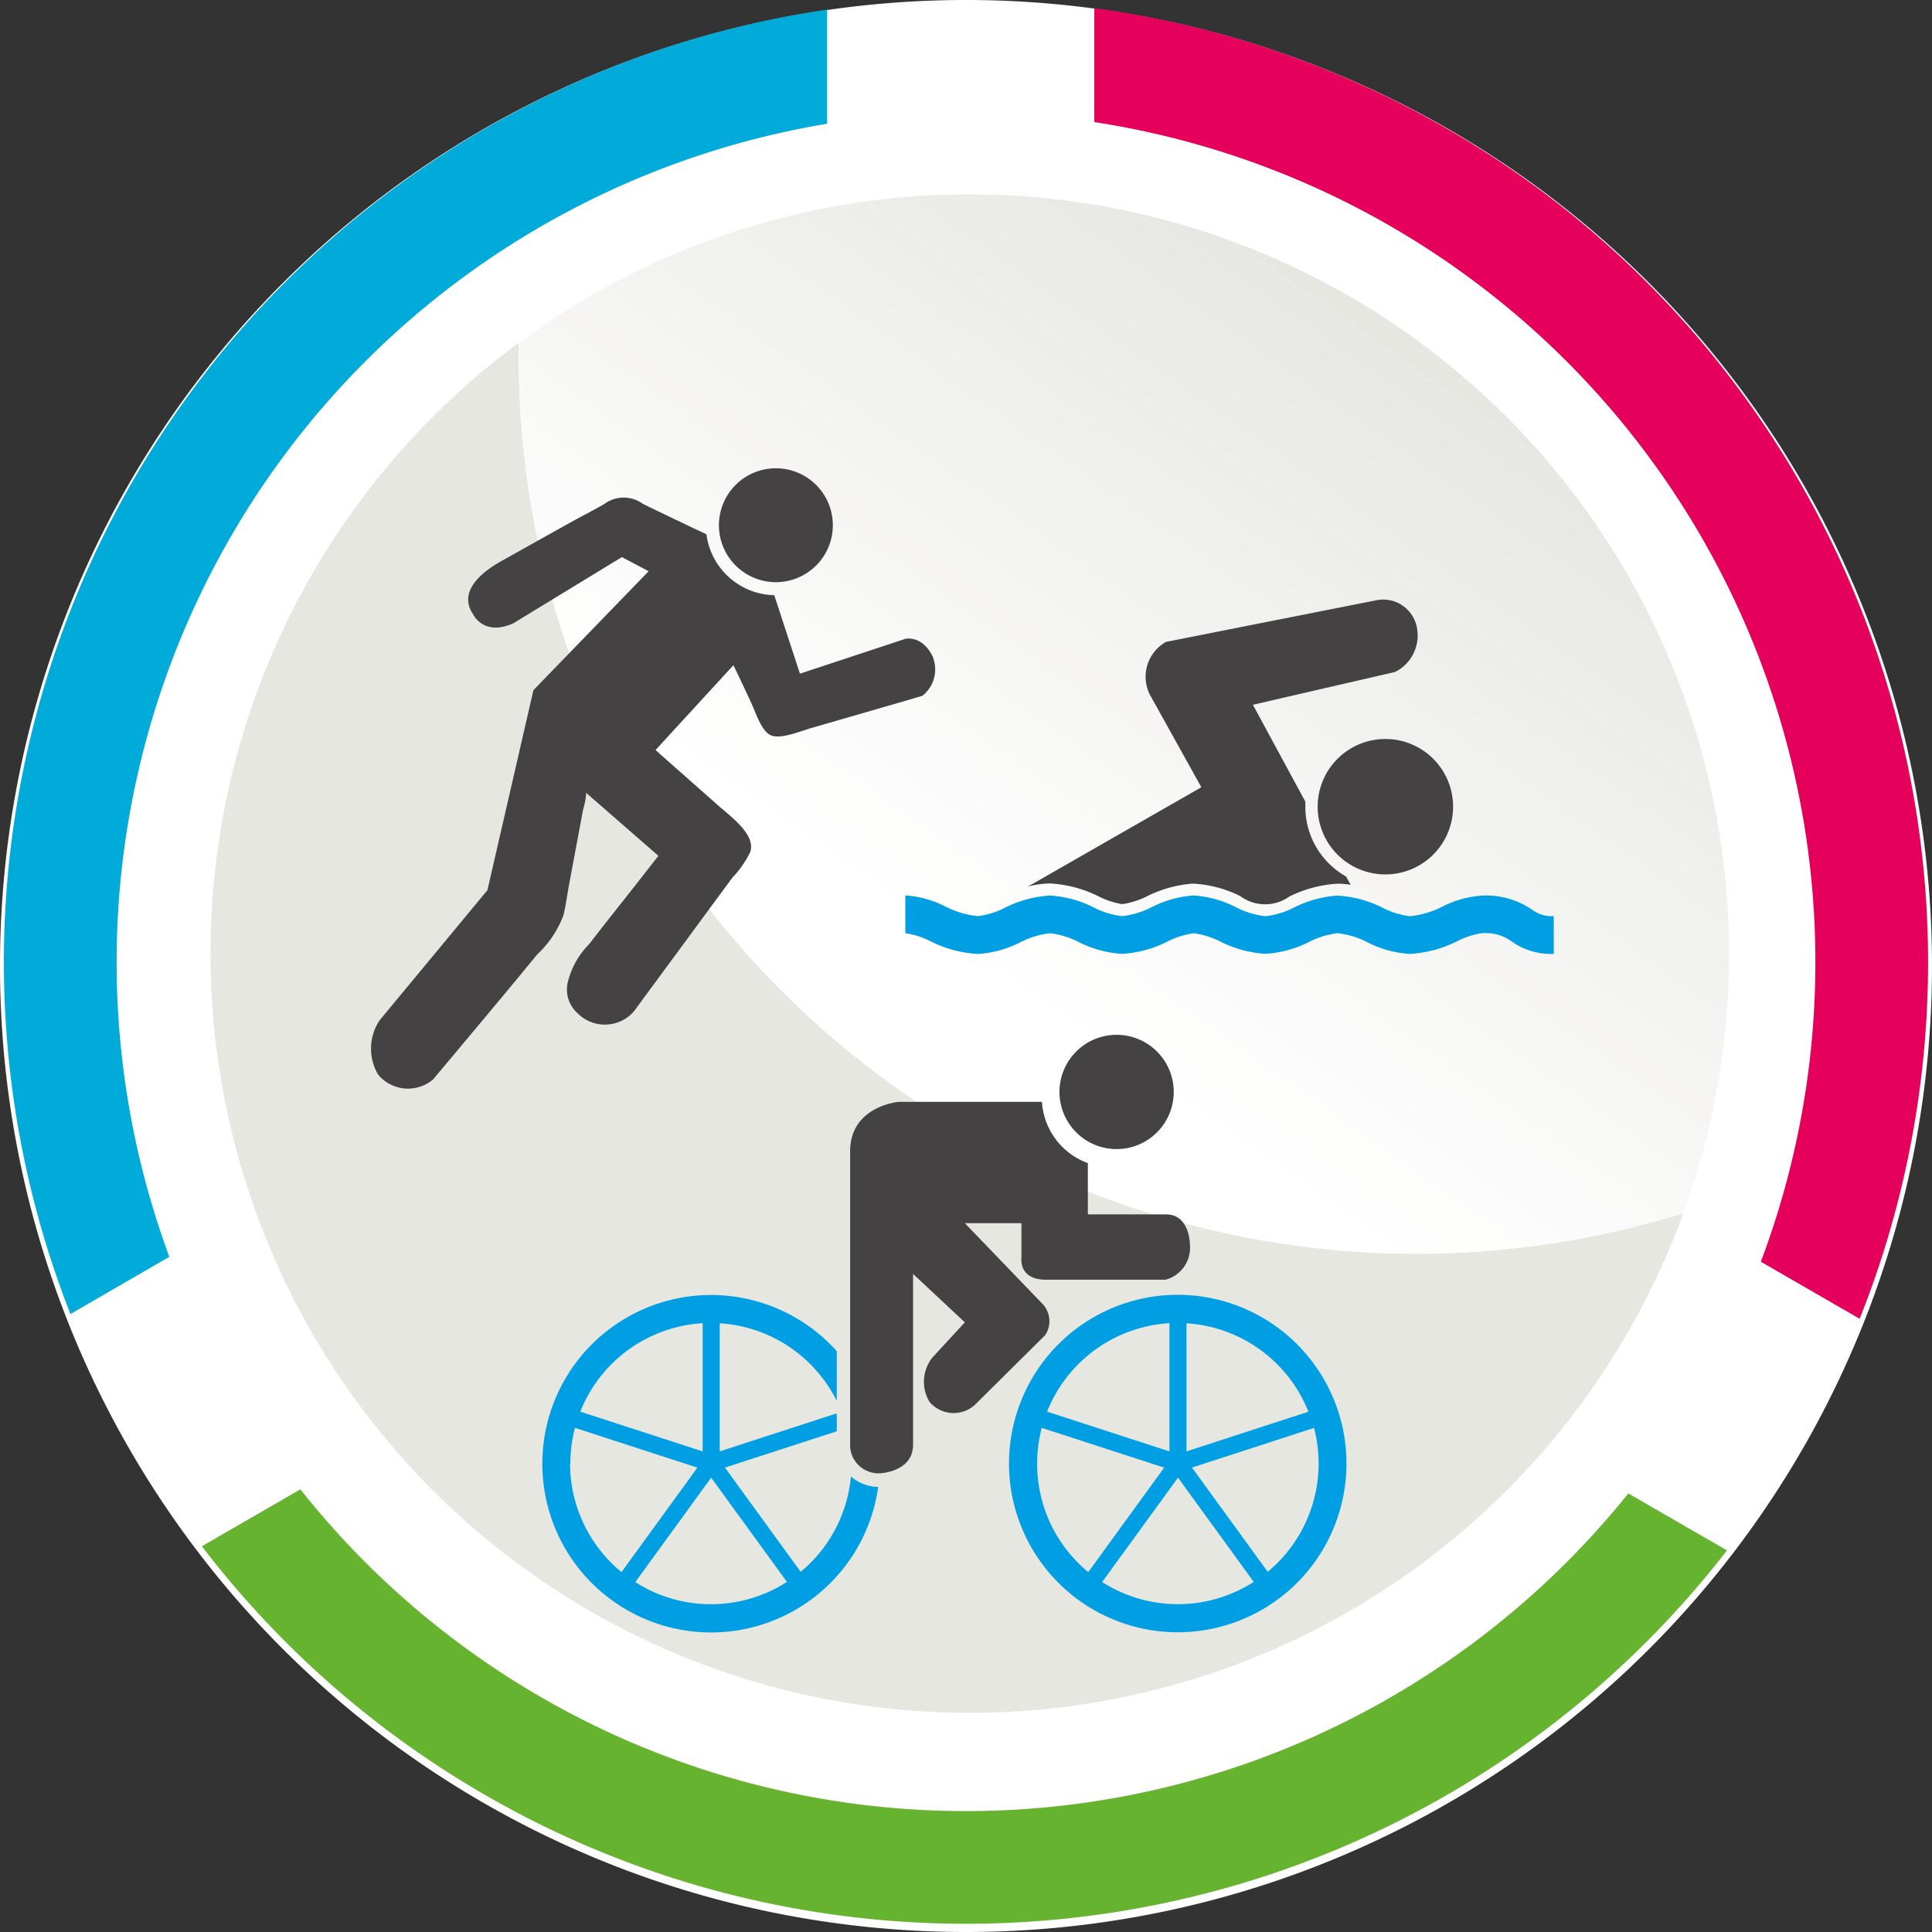 <?xml version="1.0" encoding="UTF-8"?>
<svg preserveAspectRatio="xMidYMin slice" xmlns="http://www.w3.org/2000/svg" xmlns:xlink="http://www.w3.org/1999/xlink" width="42px" height="42px" viewBox="0 0 42 42">
  <rect x="0" y="0" width="42" height="42" fill="#333333" stroke="none"/>
  <defs>
    <clipPath id="a">
      <path d="M49.707,14.953a16.432,16.432,0,0,0-9.8,3.227c0,.1,0,.2,0,.3A19.515,19.515,0,0,0,65.223,37.1,16.515,16.515,0,0,0,49.707,14.953Z" transform="translate(-39.899 -14.953)"></path>
    </clipPath>
  </defs>
  <path d="M0,21A21,21,0,1,1,21,42,21,21,0,0,1,0,21Z" fill="#fff"></path>
  <path d="M22.895,26.676c0-.1,0-.2,0-.3a16.506,16.506,0,1,0,25.32,18.918A19.515,19.515,0,0,1,22.895,26.676Z" transform="translate(-11.621 -18.922)" fill="#e7e7e2"></path>
  <g transform="translate(11.274 4.225)" clip-path="url(#a)">
    <path d="M39.9,62.111l13.349,9.347H39.9Zm0-.5L53.96,71.458h-.712L39.9,62.111Z" transform="translate(-39.899 -48.429)" fill="#fff"></path>
  </g>
  <g transform="translate(11.274 4.225)" clip-path="url(#a)">
    <path d="M39.9,49.173,58.3,62.055H53.96L39.9,52.209Zm0-.667L59.248,62.055H58.3L39.9,49.173Z" transform="translate(-39.899 -39.025)" fill="#fff"></path>
  </g>
  <g transform="translate(11.274 4.225)" clip-path="url(#a)">
    <path d="M39.9,46.147,60.2,60.362h-.952L39.9,46.814Z" transform="translate(-39.899 -37.333)" fill="#fefefe"></path>
  </g>
  <g transform="translate(11.274 4.225)" clip-path="url(#a)">
    <path d="M39.9,43.788,61.152,58.67H60.2L39.9,44.455v-.667Z" transform="translate(-39.899 -35.641)" fill="#fefefd"></path>
  </g>
  <g transform="translate(11.274 4.225)" clip-path="url(#a)">
    <path d="M39.9,41.429,62.1,56.977h-.952L39.9,42.1v-.667Z" transform="translate(-39.899 -33.948)" fill="#fdfdfc"></path>
  </g>
  <g transform="translate(11.274 4.225)" clip-path="url(#a)">
    <path d="M39.9,39.07,63.056,55.285H62.1L39.9,39.737Z" transform="translate(-39.899 -32.256)" fill="#fcfcfc"></path>
  </g>
  <g transform="translate(11.274 4.225)" clip-path="url(#a)">
    <path d="M39.9,36.713,64.008,53.594h-.952L39.9,37.379Z" transform="translate(-39.899 -30.565)" fill="#fbfbfb"></path>
  </g>
  <g transform="translate(11.274 4.225)" clip-path="url(#a)">
    <path d="M39.9,34.354,64.959,51.9h-.952L39.9,35.021Z" transform="translate(-39.899 -28.872)" fill="#fafafa"></path>
  </g>
  <g transform="translate(11.274 4.225)" clip-path="url(#a)">
    <path d="M39.9,32,65.286,49.771l-.307.438h-.02L39.9,32.662Z" transform="translate(-39.899 -27.18)" fill="#fafaf9"></path>
  </g>
  <g transform="translate(11.274 4.225)" clip-path="url(#a)">
    <path d="M39.9,29.636l25.7,18-.312.447L39.9,30.3Z" transform="translate(-39.899 -25.487)" fill="#f9f9f8"></path>
  </g>
  <g transform="translate(11.274 4.225)" clip-path="url(#a)">
    <path d="M39.9,27.277,65.912,45.492l-.313.448-25.7-18Z" transform="translate(-39.899 -23.795)" fill="#f8f8f7"></path>
  </g>
  <g transform="translate(11.274 4.225)" clip-path="url(#a)">
    <path d="M39.9,24.918,66.212,43.343v.029l-.3.428L39.9,25.585Z" transform="translate(-39.899 -22.102)" fill="#f7f7f6"></path>
  </g>
  <g transform="translate(11.274 4.225)" clip-path="url(#a)">
    <path d="M39.9,23.562l.257-.366L66.212,41.441v.666L39.9,23.683Z" transform="translate(-39.899 -20.867)" fill="#f6f6f5"></path>
  </g>
  <g transform="translate(11.274 4.225)" clip-path="url(#a)">
    <path d="M40.809,22.061l.313-.447L66.864,39.639v.667Z" transform="translate(-40.552 -19.732)" fill="#f6f5f4"></path>
  </g>
  <g transform="translate(11.274 4.225)" clip-path="url(#a)">
    <path d="M41.916,20.478l.313-.448,25.43,17.806V38.5Z" transform="translate(-41.346 -18.595)" fill="#f5f5f3"></path>
  </g>
  <g transform="translate(11.274 4.225)" clip-path="url(#a)">
    <path d="M43.023,18.9l.313-.447L68.453,36.034V36.7L43.023,18.9Z" transform="translate(-42.14 -17.46)" fill="#f4f4f2"></path>
  </g>
  <g transform="translate(11.274 4.225)" clip-path="url(#a)">
    <path d="M44.132,17.312l.313-.448,24.8,17.368V34.9Z" transform="translate(-42.936 -16.324)" fill="#f3f3f1"></path>
  </g>
  <g transform="translate(11.274 4.225)" clip-path="url(#a)">
    <path d="M45.241,15.729l.313-.447,24.49,17.149V33.1Z" transform="translate(-43.732 -15.189)" fill="#f2f2f0"></path>
  </g>
  <g transform="translate(11.274 4.225)" clip-path="url(#a)">
    <path d="M46.349,15.045l.065-.093h.754L70.839,31.527v.667Z" transform="translate(-44.527 -14.952)" fill="#f1f1ef"></path>
  </g>
  <g transform="translate(11.274 4.225)" clip-path="url(#a)">
    <path d="M50.2,14.952l22.72,15.909v.667L49.246,14.952Z" transform="translate(-46.605 -14.952)" fill="#f1f1ee"></path>
  </g>
  <g transform="translate(11.274 4.225)" clip-path="url(#a)">
    <path d="M53.566,14.952,75.334,30.194v.667L52.614,14.952Z" transform="translate(-49.021 -14.952)" fill="#f0f0ed"></path>
  </g>
  <g transform="translate(11.274 4.225)" clip-path="url(#a)">
    <path d="M56.937,14.952,77.752,29.528v.666L55.985,14.952Z" transform="translate(-51.44 -14.952)" fill="#efefec"></path>
  </g>
  <g transform="translate(11.274 4.225)" clip-path="url(#a)">
    <path d="M60.3,14.952l19.864,13.91v.667L59.353,14.952H60.3Z" transform="translate(-53.856 -14.952)" fill="#eeeeeb"></path>
  </g>
  <g transform="translate(11.274 4.225)" clip-path="url(#a)">
    <path d="M63.673,14.952,82.585,28.2v.667L62.721,14.952Z" transform="translate(-56.273 -14.952)" fill="#ededea"></path>
  </g>
  <g transform="translate(11.274 4.225)" clip-path="url(#a)">
    <path d="M67.041,14.952,85,27.528V28.2L66.089,14.952Z" transform="translate(-58.689 -14.952)" fill="#ecece9"></path>
  </g>
  <g transform="translate(11.274 4.225)" clip-path="url(#a)">
    <path d="M70.41,14.952l17.009,11.91v.666L69.458,14.952h.952Z" transform="translate(-61.106 -14.952)" fill="#ebece8"></path>
  </g>
  <g transform="translate(11.274 4.225)" clip-path="url(#a)">
    <path d="M73.777,14.952,89.835,26.2v.667L72.826,14.952Z" transform="translate(-63.522 -14.952)" fill="#ebebe7"></path>
  </g>
  <g transform="translate(11.274 4.225)" clip-path="url(#a)">
    <path d="M77.145,14.952,92.251,25.529V26.2L76.193,14.952h.952Z" transform="translate(-65.938 -14.952)" fill="#eaeae6"></path>
  </g>
  <g transform="translate(11.274 4.225)" clip-path="url(#a)">
    <path d="M80.516,14.952l14.153,9.91v.667L79.564,14.952Z" transform="translate(-68.356 -14.952)" fill="#e9e9e5"></path>
  </g>
  <g transform="translate(11.274 4.225)" clip-path="url(#a)">
    <path d="M83.885,14.952l13.2,9.244v.667l-14.153-9.91Z" transform="translate(-70.774 -14.952)" fill="#e8e8e4"></path>
  </g>
  <g transform="translate(11.274 4.225)" clip-path="url(#a)">
    <path d="M87.253,14.952,99.5,23.53V24.2L86.3,14.952h.952Z" transform="translate(-73.19 -14.952)" fill="#e7e8e3"></path>
  </g>
  <g transform="translate(11.274 4.225)" clip-path="url(#a)">
    <path d="M90.621,14.952l11.3,7.912v.667l-12.25-8.578Z" transform="translate(-75.606 -14.952)" fill="#e7e7e2"></path>
  </g>
  <g transform="translate(11.274 4.225)" clip-path="url(#a)">
    <path d="M104.337,22.864l-11.3-7.912h11.3Z" transform="translate(-78.024 -14.952)" fill="#e7e7e2"></path>
  </g>
  <path d="M84.191,3.107a18.476,18.476,0,0,1,14.49,24.775l2.148,1.24A20.929,20.929,0,0,0,84.191.632V3.107Z" transform="translate(-60.402 -0.453)" fill="#e5005b"></path>
  <path d="M46.54,114.677a18.463,18.463,0,0,1-28.868-.089l-2.142,1.237a20.916,20.916,0,0,0,33.155.09Z" transform="translate(-11.142 -82.211)" fill="#65b32e"></path>
  <path d="M3.9,27.856A18.477,18.477,0,0,1,18.2,3.224V.744A20.93,20.93,0,0,0,1.75,29.1L3.9,27.856Z" transform="translate(-0.219 -0.534)" fill="#00aad9"></path>
  <path d="M101.377,58.331a1.472,1.472,0,1,1,1.472,1.472,1.471,1.471,0,0,1-1.472-1.472Z" transform="translate(-72.732 -40.794)" fill="#444243"></path>
  <path d="M82.853,50.207l-3.771,2.16a1.9,1.9,0,0,1,.486-.068,2.679,2.679,0,0,1,1.049.279,1.732,1.732,0,0,0,.517.17,1.757,1.757,0,0,0,.549-.176,2.662,2.662,0,0,1,.971-.269.264.264,0,0,1,.031,0,2.574,2.574,0,0,1,1.016.272.908.908,0,0,0,1.067.007,2.686,2.686,0,0,1,1.049-.278,1.739,1.739,0,0,1,.282.024l-.1-.181a1.738,1.738,0,0,1-.885-1.512c0-.039,0-.077,0-.115l-1.14-2.106,3.091-.713a.886.886,0,0,0,.46-1.025.744.744,0,0,0-.862-.535l-4.577.906a.868.868,0,0,0-.312,1.219Z" transform="translate(-56.737 -33.093)" fill="#444243"></path>
  <path d="M83.286,69.211a1.756,1.756,0,0,0-1.09-.305,2.218,2.218,0,0,0-.856.238,1.98,1.98,0,0,1-.711.21,1.758,1.758,0,0,1-.59-.184,2.5,2.5,0,0,0-.977-.264,2.437,2.437,0,0,0-.945.257,1.808,1.808,0,0,1-.622.191,1.849,1.849,0,0,1-.654-.2,2.332,2.332,0,0,0-.912-.251v0a2.37,2.37,0,0,0-.9.249,1.857,1.857,0,0,1-.654.2,1.81,1.81,0,0,1-.622-.191,2.433,2.433,0,0,0-.945-.257,2.5,2.5,0,0,0-.977.264,1.755,1.755,0,0,1-.59.184,1.977,1.977,0,0,1-.711-.211,2.219,2.219,0,0,0-.855-.238h-.012v.822h.012a1.688,1.688,0,0,1,.532.172,2.619,2.619,0,0,0,1.035.277,2.331,2.331,0,0,0,.913-.25,1.859,1.859,0,0,1,.654-.2,1.808,1.808,0,0,1,.622.191,2.432,2.432,0,0,0,.945.257,2.5,2.5,0,0,0,.977-.264,1.778,1.778,0,0,1,.587-.184,1.856,1.856,0,0,1,.576.183,2.5,2.5,0,0,0,.977.264,2.432,2.432,0,0,0,.945-.257,1.807,1.807,0,0,1,.622-.191,1.855,1.855,0,0,1,.654.2,2.328,2.328,0,0,0,.913.25,2.617,2.617,0,0,0,1.035-.277,1.685,1.685,0,0,1,.532-.172.959.959,0,0,1,.646.175,1.487,1.487,0,0,0,.919.274v-.822a.7.7,0,0,1-.474-.142Z" transform="translate(-49.982 -49.436)" fill="#009fe3"></path>
  <path d="M82.754,79.618a1.242,1.242,0,1,1-1.242,1.242A1.242,1.242,0,0,1,82.754,79.618Z" transform="translate(-58.48 -57.122)" fill="#444243"></path>
  <path d="M69.576,84.777H66.459s-1.053.089-1.053,1.077v6.426a.618.618,0,0,0,.646.571s.722-.025.722-.621V88.517L67.9,89.569l-.7.76a.844.844,0,0,0-.064.976.689.689,0,0,0,.976.064l1.534-1.521a.548.548,0,0,0-.038-.659L67.9,87.414h1.23v.76s-.064.469.532.469h2.6a.717.717,0,0,0,.532-.735s.013-.685-.52-.685h-1.7V86.108A1.52,1.52,0,0,1,69.576,84.777Z" transform="translate(-46.925 -60.823)" fill="#444243"></path>
  <path d="M55.518,99.62a3.668,3.668,0,1,0,3.668,3.668A3.668,3.668,0,0,0,55.518,99.62Zm2.841,2.542-2.651.862v-2.785A3.057,3.057,0,0,1,58.359,102.162Zm-3.021-1.924v2.786l-2.66-.864A3.057,3.057,0,0,1,55.337,100.237Zm-2.876,3.051a3.051,3.051,0,0,1,.1-.777l2.661.865-1.65,2.271A3.051,3.051,0,0,1,52.461,103.288Zm1.412,2.576,1.65-2.27,1.646,2.266a3.052,3.052,0,0,1-3.3,0Zm3.6-.223-1.646-2.266,2.653-.862a3.06,3.06,0,0,1-1.007,3.128Zm-9.061-2.07a3.051,3.051,0,0,1-1.092,2.07l-1.646-2.266,2.431-.789v-.39l-2.545.827v-2.785a3.055,3.055,0,0,1,2.545,1.689v-1.082a3.668,3.668,0,1,0,.9,2.95.915.915,0,0,1-.589-.224Zm-3.223-3.334v2.786l-2.66-.864A3.057,3.057,0,0,1,45.185,100.237Zm-2.876,3.051a3.076,3.076,0,0,1,.1-.777l2.662.865-1.65,2.271A3.052,3.052,0,0,1,42.308,103.288Zm3.056,3.057a3.039,3.039,0,0,1-1.644-.481l1.649-2.27,1.647,2.266a3.046,3.046,0,0,1-1.652.485Z" transform="translate(-29.915 -71.472)" fill="#009fe3"></path>
  <path d="M56.533,36.029A1.238,1.238,0,1,1,55.3,37.267a1.238,1.238,0,0,1,1.238-1.238Z" transform="translate(-39.671 -25.849)" fill="#444243"></path>
  <path d="M40.733,41.766s-.178-.469-.6-.42l-2.3.76L37.275,40.4A1.521,1.521,0,0,1,35.8,39.076q-.693-.326-1.381-.661a.706.706,0,0,0-.835,0c-.236.138-.483.261-.722.394-.506.281-1.01.565-1.516.847-.394.22-.965.647-.617,1.161,0,0,.226.485.873.194l2.36-1.439.582.307-2.505,2.586-1,4.348-2.344,2.829a1.111,1.111,0,0,0-.032,1.18.843.843,0,0,0,1.2.1c.751-.9,1.512-1.8,2.258-2.712a2.231,2.231,0,0,0,.572-.856c.053-.222.082-.457.125-.682.1-.535.2-1.072.3-1.607a1.635,1.635,0,0,0,.069-.367l1.569,1.368c-.18.23-.36.461-.541.691-.321.408-.646.814-.962,1.226a1.769,1.769,0,0,0-.459.8.69.69,0,0,0,.206.706.836.836,0,0,0,1.223-.041l.785-1.066,1.352-1.837a2.245,2.245,0,0,0,.392-.559c.132-.389-.448-.791-.714-1.03-.283-.253-1.269-1.119-1.343-1.191l1.692-1.843c.14.289.278.58.411.873.085.188.2.55.39.645.221.11.693-.1.912-.158.692-.2,1.383-.4,2.073-.6l.319-.094a.725.725,0,0,0,.242-.808Z" transform="translate(-20.443 -27.461)" fill="#444243"></path>
</svg>
